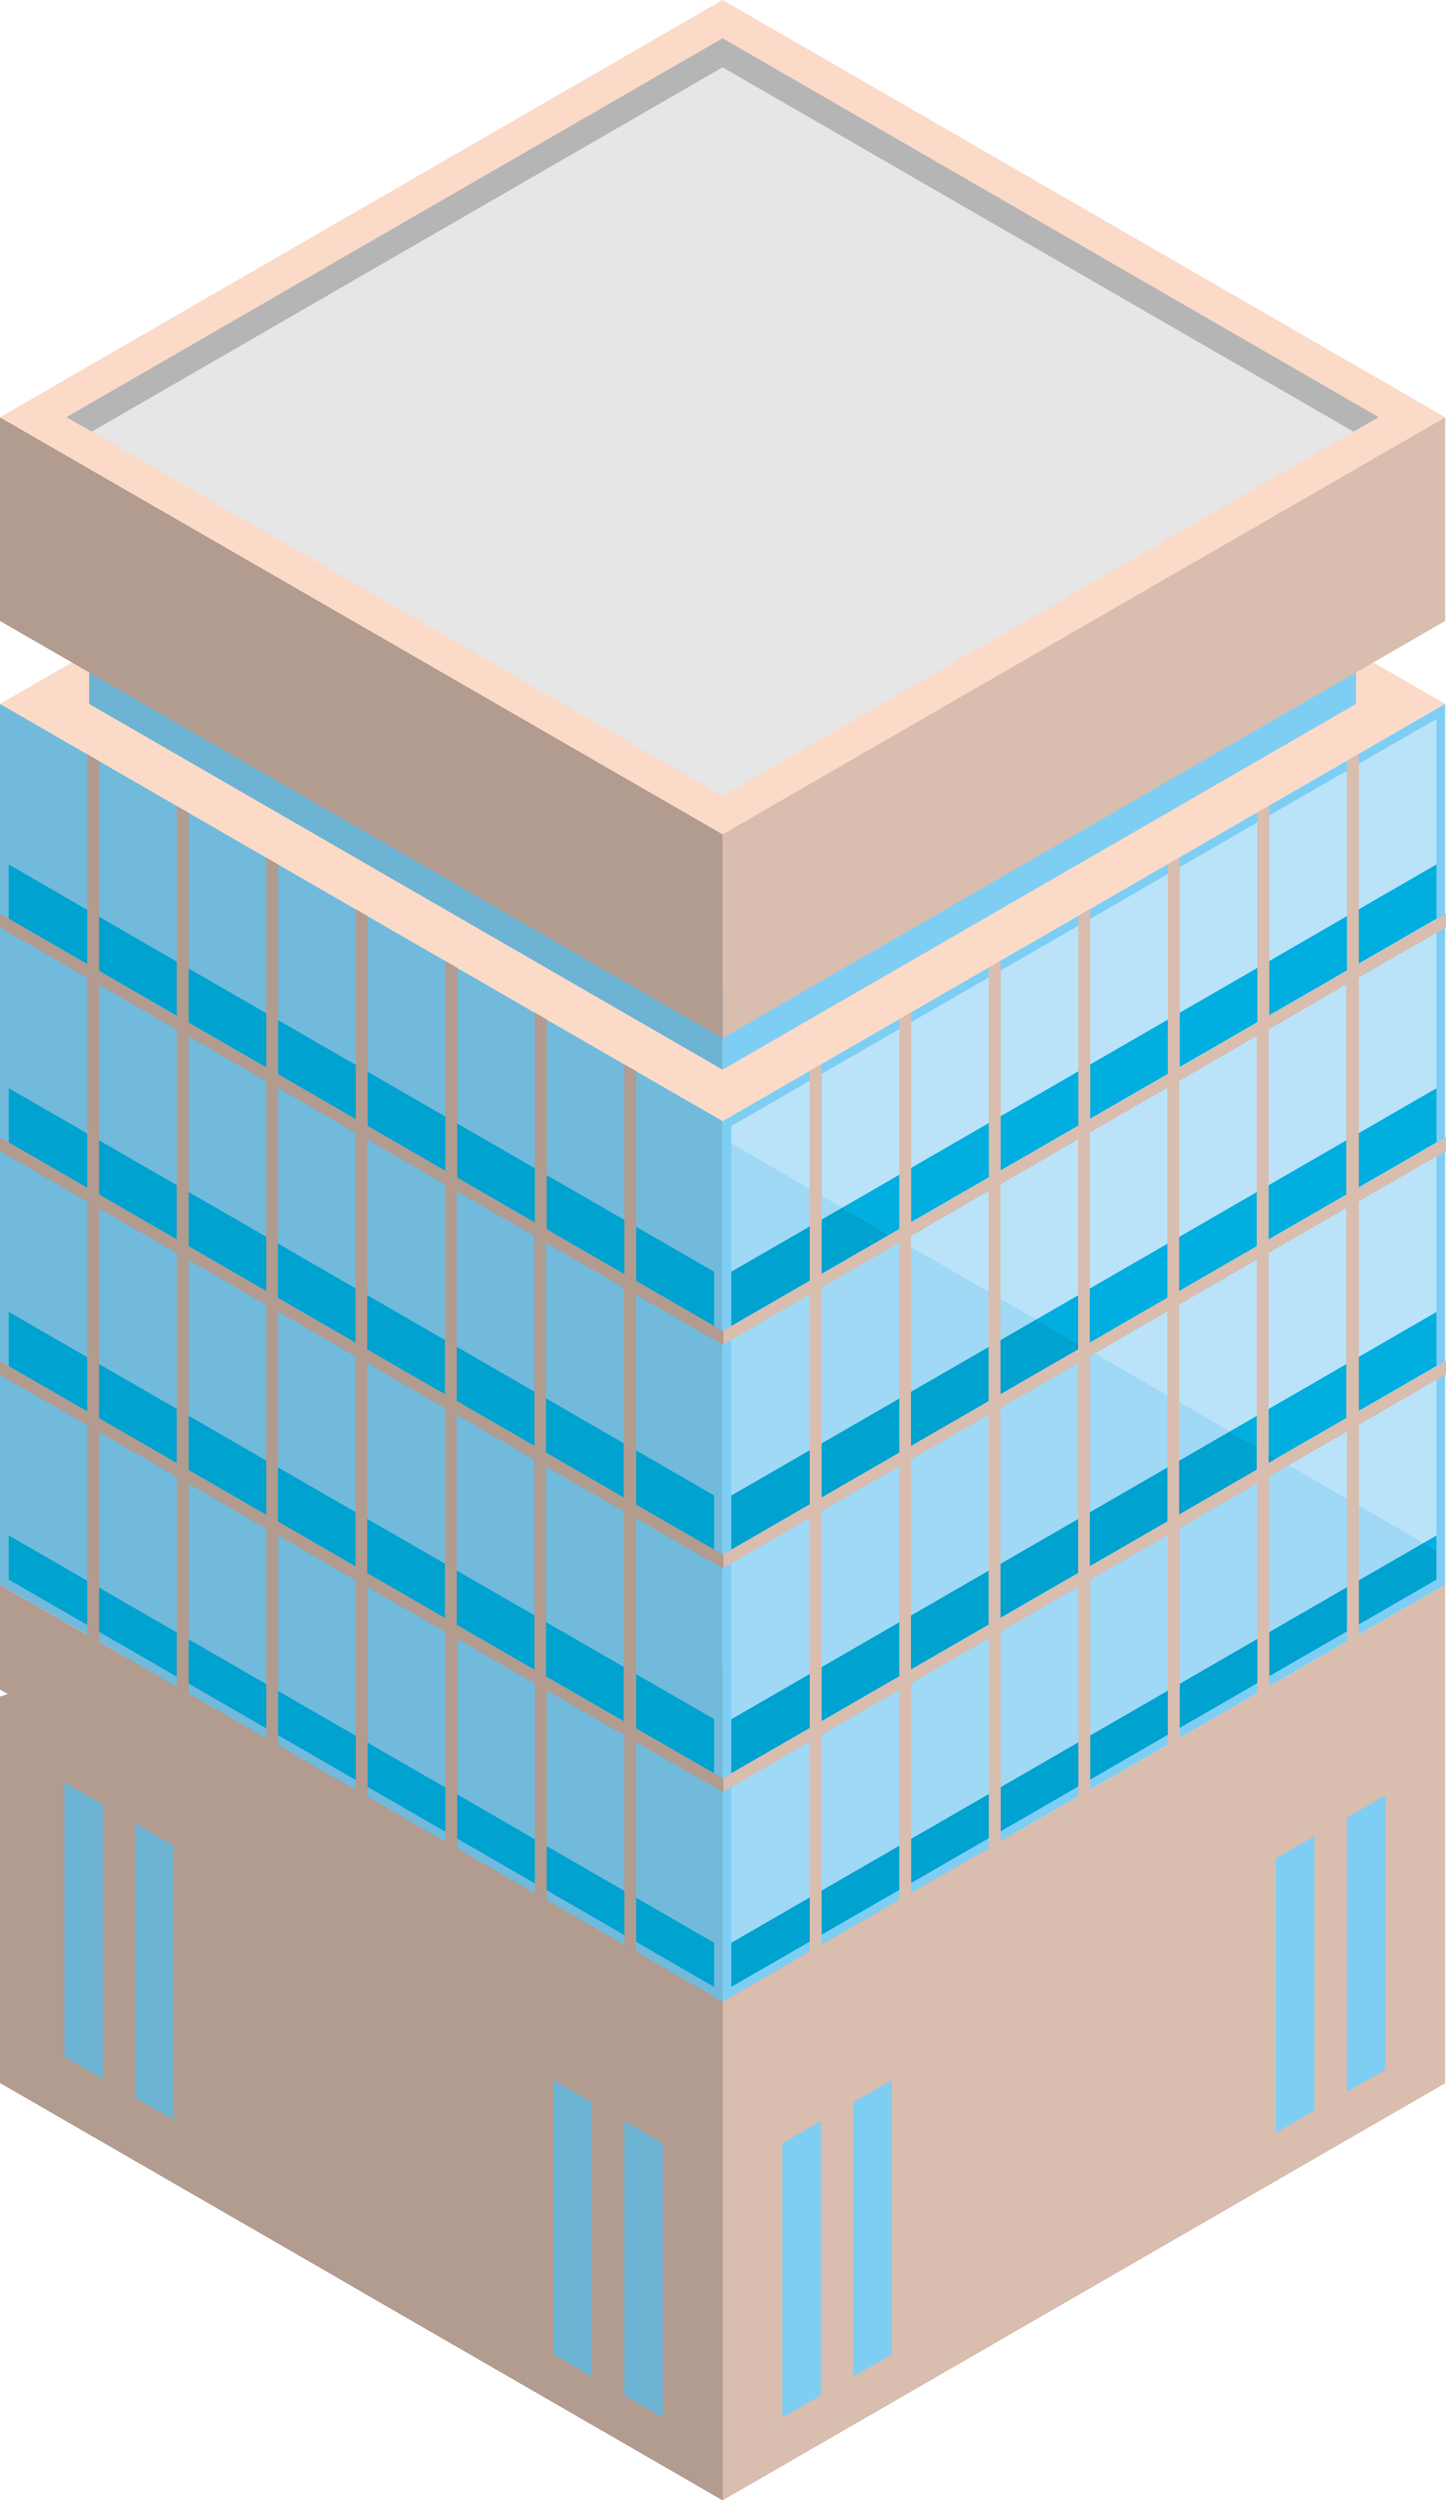 <?xml version="1.0" encoding="UTF-8"?><svg id="b" xmlns="http://www.w3.org/2000/svg" width="68" height="117.57" viewBox="0 0 68 117.57"><defs><style>.e{fill:#e6e6e6;}.f{fill:#71badc;}.g{fill:#00aee0;}.h{fill:#00a2d0;}.i{fill:#bae3f9;}.j{fill:#b29b8f;}.k{fill:#fbdac8;}.l{fill:#d9bdae;}.m{fill:#b5b5b6;}.n{fill:#9fd9f6;}.o{fill:#6db3d4;}.p{fill:#7ecef4;}</style></defs><g id="c"><g id="d"><polygon class="j" points="0 79.78 23.32 72.17 67.97 97.95 33.98 117.57 0 97.95 0 85.63 0 79.78"/><polygon class="k" points="0 33.1 33.98 52.72 67.96 33.1 33.98 13.49 0 33.1"/><polygon class="p" points="63.77 33.1 33.98 50.3 33.98 46.4 63.77 29.2 63.77 33.1"/><polygon class="l" points="67.96 29.2 33.98 48.82 33.98 39.23 67.96 19.62 67.96 29.2"/><polygon class="p" points="33.98 94.13 67.96 74.52 67.96 33.1 33.98 52.72 33.98 94.13"/><polygon class="h" points="60.03 68.58 34.39 83.39 34.39 80.84 57.83 67.31 60.03 68.58"/><polygon class="g" points="57.83 67.31 67.55 61.69 67.55 64.24 60.03 68.58 57.83 67.31"/><polygon class="g" points="67.55 72.2 67.55 72.93 66.93 72.56 67.55 72.2"/><polygon class="h" points="67.55 72.93 67.55 74.28 34.39 93.43 34.39 91.35 66.93 72.56 67.55 72.93"/><polygon class="i" points="60.03 68.58 67.55 64.24 67.55 72.2 66.93 72.56 60.03 68.58"/><polygon class="n" points="66.93 72.56 34.39 91.35 34.39 83.39 60.03 68.58 66.93 72.56"/><polygon class="i" points="50.92 63.33 67.55 53.72 67.55 61.69 57.83 67.31 50.92 63.33"/><polygon class="n" points="57.83 67.31 34.39 80.84 34.39 72.87 50.92 63.33 57.83 67.31"/><polygon class="n" points="39.61 56.79 34.39 59.8 34.39 53.77 39.61 56.79"/><polygon class="i" points="34.39 53.77 34.39 52.95 67.55 33.81 67.55 40.65 39.61 56.79 34.39 53.77"/><polygon class="g" points="48.72 62.05 67.55 51.17 67.55 53.72 50.92 63.33 48.72 62.05"/><polygon class="h" points="50.92 63.33 34.39 72.87 34.39 70.32 48.72 62.05 50.92 63.33"/><polygon class="i" points="41.82 58.06 67.55 43.2 67.55 51.17 48.72 62.05 41.82 58.06"/><polygon class="n" points="48.72 62.05 34.39 70.32 34.39 62.35 41.82 58.06 48.72 62.05"/><polygon class="h" points="41.82 58.06 34.39 62.35 34.39 59.8 39.61 56.79 41.82 58.06"/><polygon class="g" points="39.61 56.79 67.55 40.65 67.55 43.2 41.82 58.06 39.61 56.79"/><path class="l" d="M38.08,60.86v9.88l-4.1,2.37v.64l4.1-2.37v9.88l-4.1,2.37v.64l4.1-2.37v9.87l.56-.32v-9.87l3.65-2.11v9.87l.56-.32v-9.87l3.65-2.11v9.87l.56-.32v-9.87l3.65-2.11v9.87l.56-.32v-9.87l3.65-2.11v9.87l.56-.32v-9.87l3.65-2.11v9.87l.56-.32v-9.87l3.65-2.11v9.87l.56-.32v-9.87l4.1-2.37v-.64l-4.1,2.37v-9.87l4.1-2.37v-.64l-4.1,2.37v-9.88l4.1-2.36v-.64l-4.1,2.36v-9.87l-.56.32v9.87l-3.65,2.11v-9.87l-.56.32v9.87l-3.65,2.11v-9.87l-.56.32v9.87l-3.65,2.11v-9.87l-.56.32v9.87l-3.65,2.11v-9.87l-.56.32v9.87l-3.65,2.11v-9.87l-.56.32v9.87l-3.65,2.11v-9.87l-.56.32v9.87l-4.1,2.37v.64l4.1-2.37h0ZM59.66,58.92l3.65-2.11v9.87l-3.65,2.11v-9.87ZM59.66,48.41l3.65-2.11v9.88l-3.65,2.11v-9.87h0ZM55.45,61.35l3.65-2.11v9.87l-3.65,2.11v-9.88h0ZM55.45,50.83l3.65-2.11v9.88l-3.65,2.11v-9.88ZM51.25,63.78l3.65-2.11v9.88l-3.65,2.11s0-9.88,0-9.88ZM51.25,53.26l3.65-2.11v9.87l-3.65,2.11v-9.88h0ZM47.05,66.21l3.65-2.11v9.88l-3.65,2.11v-9.88ZM47.05,55.69l3.65-2.11v9.87l-3.65,2.11v-9.88h0ZM42.84,68.63l3.65-2.11v9.88l-3.65,2.11v-9.88ZM42.84,58.12l3.65-2.11v9.88l-3.65,2.11v-9.87h0ZM38.64,71.06l3.65-2.11v9.88l-3.65,2.11v-9.88ZM38.64,60.54l3.65-2.11v9.88l-3.65,2.11s0-9.88,0-9.88Z"/><polygon class="l" points="33.98 117.57 33.98 94.13 67.96 74.52 67.96 97.95 50.6 107.97 50.6 107.97 33.98 117.57"/><polygon class="p" points="63.34 85.46 65.15 84.42 65.15 97.32 63.34 98.36 63.34 85.46"/><polygon class="p" points="60 87.39 61.81 86.34 61.81 99.24 60 100.29 60 87.39"/><polygon class="p" points="38.6 99.74 36.79 100.79 36.79 113.68 38.6 112.64 38.6 99.74"/><polygon class="p" points="41.94 97.82 40.13 98.86 40.13 111.76 41.94 110.71 41.94 97.82"/><polygon class="o" points="4.19 33.1 33.98 50.3 33.98 46.4 4.19 29.2 4.19 33.1"/><polygon class="j" points="0 29.2 33.98 48.82 33.98 39.23 0 19.62 0 29.2"/><polygon class="k" points="0 19.62 33.98 39.23 67.96 19.62 33.98 0 0 19.62"/><polygon class="m" points="4.32 20.3 3.12 19.62 33.98 1.8 64.84 19.62 63.65 20.3 33.98 3.17 4.32 20.3"/><polygon class="e" points="4.32 20.3 33.98 3.17 63.65 20.3 33.98 37.43 4.32 20.3"/><polygon class="f" points="0 74.52 33.98 94.13 33.98 52.72 0 33.1 0 74.52"/><polygon class="h" points="23.85 75.22 33.58 80.84 33.58 83.39 26.06 79.05 .41 64.24 .41 61.69 23.85 75.22"/><polygon class="h" points="32.95 90.99 33.58 91.35 33.58 92.07 33.58 93.43 .41 74.28 .41 72.2 32.95 90.99"/><polygon class="h" points="14.74 59.44 33.58 70.32 33.58 72.87 16.95 63.27 .41 53.72 .41 51.17 14.74 59.44"/><polygon class="h" points="5.63 43.67 33.58 59.8 33.58 62.35 7.84 47.49 .41 43.2 .41 40.65 5.63 43.67"/><path class="j" d="M4.1,45.98v9.87l-4.1-2.36v.64l4.1,2.37v9.87l-4.1-2.36v.64l4.1,2.37v9.87l.56.32v-9.87l3.65,2.11v9.87l.56.32v-9.87l3.65,2.11v9.87l.56.32v-9.87l3.65,2.11v9.87l.56.32v-9.87l3.65,2.11v9.87l.56.32v-9.87l3.65,2.11v9.87l.56.32v-9.87l3.65,2.11v9.87l.56.32v-9.87l4.1,2.36v-.64l-4.1-2.36v-9.88l4.1,2.36v-.64l-4.1-2.36v-9.87l4.1,2.36v-.64l-4.1-2.37v-9.87l-.56-.32v9.87l-3.65-2.11v-9.87l-.56-.32v9.87l-3.65-2.11v-9.87l-.56-.32v9.87l-3.65-2.11v-9.87l-.56-.32v9.87l-3.65-2.11v-9.87l-.56-.32v9.87l-3.65-2.11v-9.87l-.56-.32v9.87l-3.65-2.11v-9.87l-.56-.32v9.87l-4.1-2.37v.64l4.1,2.37ZM25.68,68.96l3.65,2.11v9.88l-3.65-2.11v-9.88ZM25.68,58.44l3.65,2.11v9.87l-3.65-2.11v-9.87ZM21.48,66.53l3.65,2.11v9.88l-3.65-2.11v-9.88ZM21.48,56.01l3.65,2.11v9.87l-3.65-2.11v-9.87ZM17.27,64.1l3.65,2.11v9.88l-3.65-2.11v-9.88ZM17.27,53.58l3.65,2.11v9.88l-3.65-2.11s0-9.88,0-9.88ZM13.07,61.67l3.65,2.11v9.88l-3.65-2.11s0-9.88,0-9.88ZM13.07,51.16l3.65,2.11v9.88l-3.65-2.11v-9.88ZM8.87,59.25l3.65,2.11v9.88l-3.65-2.11v-9.87h0ZM8.87,48.73l3.65,2.11v9.87l-3.65-2.11v-9.88h0ZM4.66,56.82l3.65,2.11v9.87l-3.65-2.11s0-9.87,0-9.87ZM4.66,46.3l3.65,2.11v9.87l-3.65-2.11v-9.88h0Z"/><polygon class="j" points="0 79.45 0 74.52 33.98 94.13 33.98 117.57 16.63 107.55 16.63 89.05 0 79.45"/><polygon class="o" points="29.36 99.74 31.17 100.79 31.17 113.68 29.36 112.64 29.36 99.74"/><polygon class="o" points="26.03 97.82 27.84 98.86 27.84 111.76 26.03 110.71 26.03 97.82"/><polygon class="o" points="6.36 85.74 8.17 86.79 8.17 99.68 6.36 98.64 6.36 85.74"/><polygon class="o" points="3.03 83.82 4.84 84.86 4.84 97.76 3.03 96.71 3.03 83.82"/></g></g></svg>